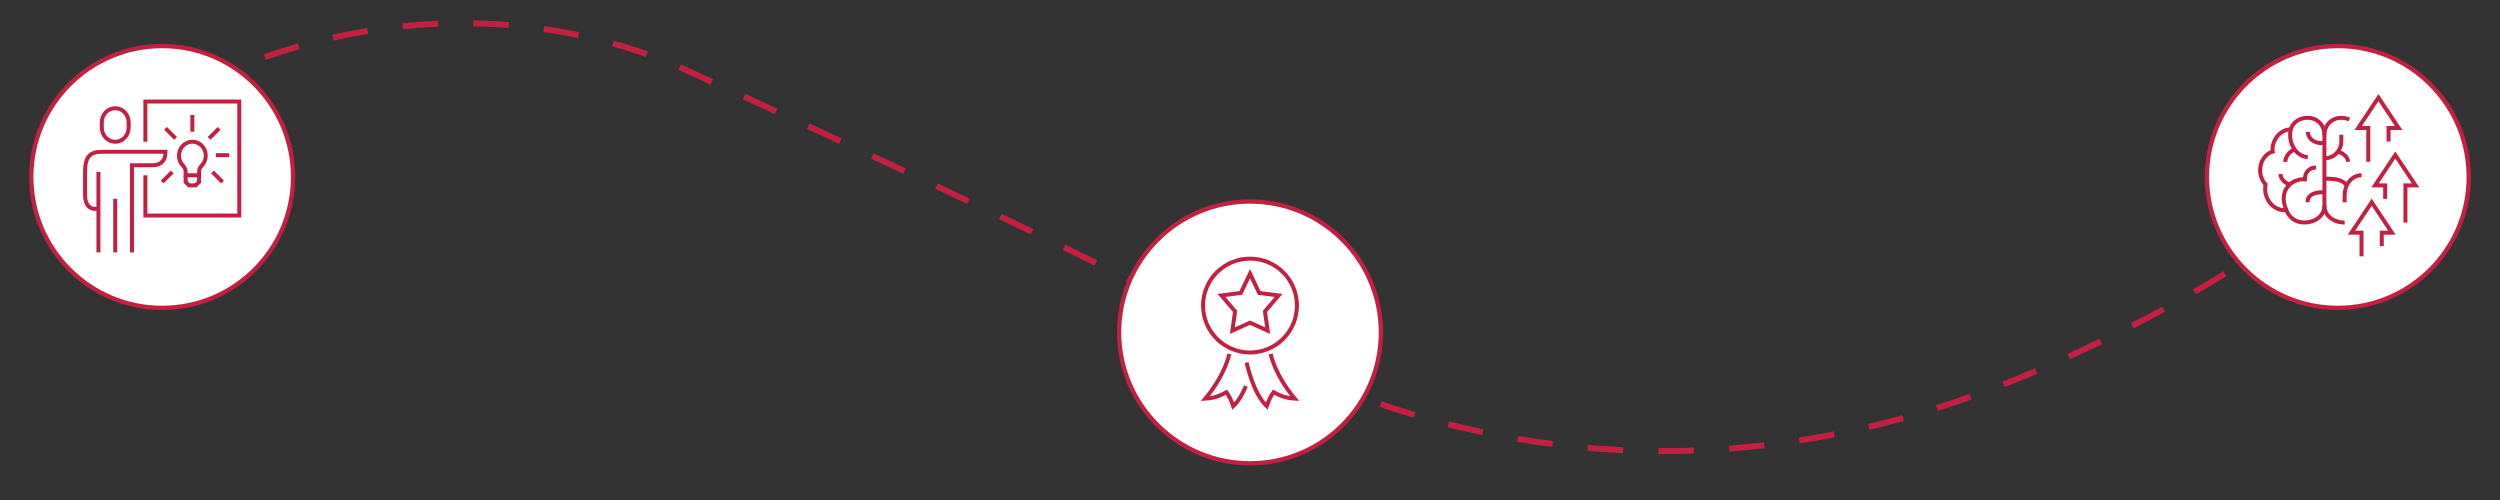 <svg xmlns="http://www.w3.org/2000/svg" id="Layer_1" data-name="Layer 1" viewBox="0 0 800 160"><rect x="0" y="0" width="800" height="160" fill="#333333" stroke="none"/><defs><style>      .cls-1 {        stroke-width: 1.27px;      }      .cls-1, .cls-2, .cls-3, .cls-4 {        stroke: #c31f41;        stroke-miterlimit: 10;      }      .cls-1, .cls-2, .cls-4 {        fill: none;      }      .cls-2 {        stroke-dasharray: 0 0 11.32 11.32;      }      .cls-2, .cls-4 {        stroke-width: 1.91px;      }      .cls-3 {        fill: #fff;        stroke-width: 1.38px;      }    </style></defs><g><path class="cls-4" d="M69.06,24.81s1.81-.96,5.18-2.43"></path><path class="cls-2" d="M84.78,18.26c24.36-8.58,74.2-20.14,129.36,1.71,0,0,142.52,64.51,179.23,86.66,0,0,107.6,73.79,251.28,14.95,0,0,91.59-35.96,122.68-81.84"></path><path class="cls-4" d="M770.34,34.94c.97-1.68,1.85-3.38,2.63-5.08"></path></g><g><circle class="cls-3" cx="400" cy="106.37" r="41.89"></circle><g><path class="cls-1" d="M398.7,123.54c-1.01,2.4-2.36,4.84-4.07,6.44-.61-1.86-1.45-3.53-2.17-4.48-1.98,1.07-3.78,1.89-6.77,2.07,6.52-7.86,7.68-14.3,7.68-14.3"></path><path class="cls-1" d="M398.92,116.02s2.01,9.79,6.44,13.95c.61-1.86,1.45-3.53,2.17-4.48,1.98,1.07,3.78,1.89,6.77,2.07-6.52-7.86-7.68-14.3-7.68-14.3"></path><polygon class="cls-1" points="400.01 87.57 402.95 93.75 409.15 94.54 404.78 99.63 405.65 105.81 400 103.26 394.36 105.81 395.23 99.63 390.86 94.54 397.05 93.75 400.01 87.57"></polygon><circle class="cls-1" cx="400" cy="97.78" r="15.02"></circle></g></g><g><circle class="cls-3" cx="748.11" cy="56.63" r="41.89"></circle><g><path class="cls-1" d="M738.49,50.24c-3.58,0-6.44-4.46-5.46-8.84"></path><path class="cls-1" d="M743.8,45.69c-2.47.52-5.15-.88-5.31-3.5"></path><path class="cls-1" d="M743.81,61.49c-3.63,0-5.41,1.03-5.41,3.25"></path><path class="cls-1" d="M734.32,47.87c-1.61.4-3.05,2.34-3.05,3.95"></path><path class="cls-1" d="M748.02,48.65c1.31,0,3.36,1.51,3.36,3.12"></path><path class="cls-1" d="M743.81,50.68c3.06,0,5.4-2.55,5.41-5.41v-2.16"></path><path class="cls-1" d="M755.69,56.08c-3.23,0-5.41,3.03-5.41,6.48v2.16"></path><path class="cls-1" d="M751.01,59.28c-1.46-1.58-2.88-2.12-7.2-2.12"></path><path class="cls-1" d="M727.24,48.5c-2.3.69-4,3.1-4,5.96,0,1.8.67,3.41,1.73,4.54-.14.72-.17,1.47-.08,2.25.43,3.67,3.44,6.34,6.74,5.97.87,2.31,2.89,3.98,5.7,3.98,3.54,0,6.48-2.14,6.48-5.41v-22.69c0-3.04-2.27-5.41-5.37-5.41-2.55,0-4.72,1.41-5.41,3.69-3.67.11-6.12,3.8-5.8,7.09h0Z"></path><path class="cls-1" d="M731.63,67.23c-2.74-6.35,1.7-10.12,5.92-9.86,0-2.48,1.67-3.79,3.58-3.79"></path><path class="cls-1" d="M732.76,58.99c-1.67-.38-2.99-1.8-2.99-3.29"></path><path class="cls-1" d="M743.81,43.12c0-3.04,2.3-5.41,5.36-5.41.94,0,1.84.18,2.62.52"></path><path class="cls-1" d="M750.29,71.21c-3.49,0-6.48-2.14-6.48-5.41"></path><polyline class="cls-1" points="764.33 45.28 764.33 40.96 767.58 40.96 761.1 31.24 754.62 40.96 757.85 40.96 757.85 51.76"></polyline><polyline class="cls-1" points="769.74 71.21 769.74 59.33 772.98 59.33 766.49 49.6 760.01 59.33 763.26 59.33 763.26 63.65"></polyline><polyline class="cls-1" points="755.69 82.02 755.69 74.45 752.45 74.45 758.94 64.73 765.42 74.45 762.17 74.45 762.17 78.77"></polyline></g></g><g><circle class="cls-3" cx="51.89" cy="56.63" r="41.89"></circle><g><path class="cls-1" d="M59.4,56.09v-1.08c0-.8-.26-1.37-.8-1.95-.81-.86-1.34-1.93-1.34-3.25,0-2.47,1.92-4.47,4.29-4.47s4.29,2,4.29,4.47c0,1.31-.53,2.38-1.34,3.25-.53.58-.8,1.14-.8,1.95v1.08h-4.3,0Z"></path><line class="cls-1" x1="61.55" y1="42.14" x2="61.55" y2="36.78"></line><line class="cls-1" x1="56.18" y1="44.29" x2="52.96" y2="41.07"></line><line class="cls-1" x1="55.11" y1="55.02" x2="51.89" y2="58.24"></line><line class="cls-1" x1="67.99" y1="55.02" x2="71.21" y2="58.24"></line><line class="cls-1" x1="69.06" y1="49.65" x2="73.35" y2="49.65"></line><line class="cls-1" x1="66.91" y1="44.29" x2="70.13" y2="41.07"></line><polyline class="cls-1" points="46.52 45.36 46.52 32.49 76.57 32.49 76.57 68.97 46.52 68.97 46.52 56.09"></polyline><path class="cls-1" d="M36.87,45.36c2.46,0,4.3-2.06,4.3-4.6v-1.53c0-2.54-1.84-4.6-4.3-4.6s-4.3,2.06-4.3,4.6v1.53c0,2.54,1.84,4.6,4.3,4.6Z"></path><path class="cls-1" d="M42.23,80.77v-27.9h6.44c3.24,0,4.3-1.91,4.3-4.3h-20.39c-3.85,0-5.36,1.62-5.36,6.44v7.52c0,2.3.92,4.3,3.22,4.3h1.08"></path><line class="cls-1" x1="36.87" y1="63.61" x2="36.87" y2="80.77"></line><line class="cls-1" x1="31.5" y1="55.02" x2="31.5" y2="80.77"></line><polyline class="cls-1" points="59.4 56.09 59.4 58.24 60.47 59.31 62.62 59.31 63.69 58.24 63.69 56.09"></polyline></g></g></svg>
